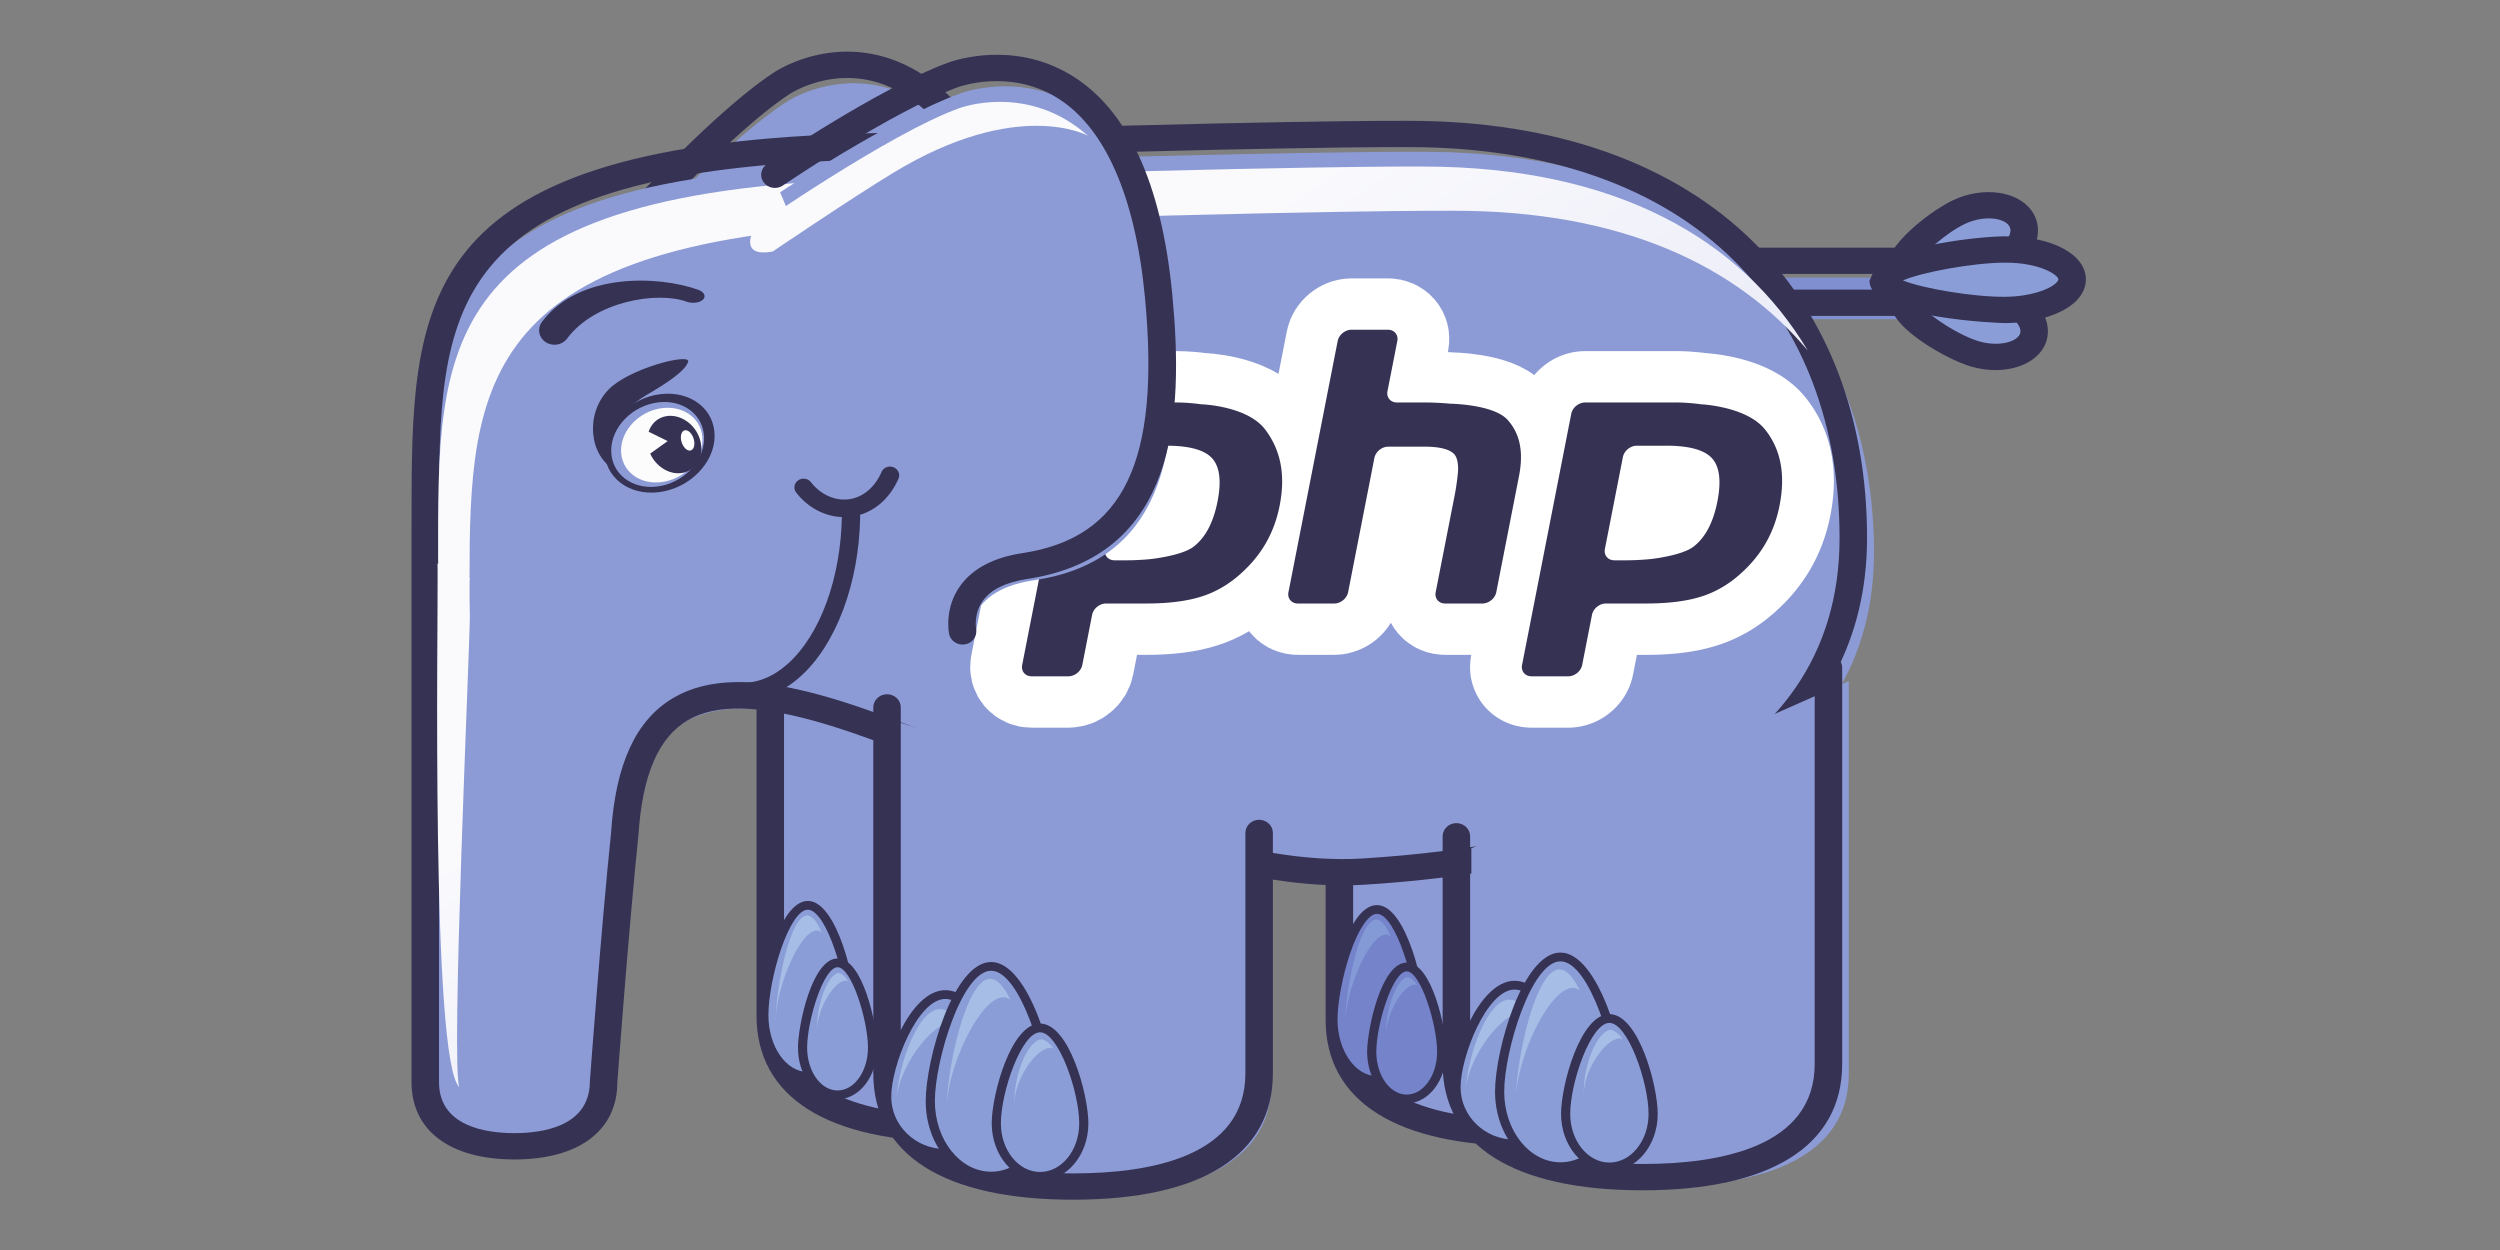 <?xml version="1.0" encoding="UTF-8"?>
<svg xmlns="http://www.w3.org/2000/svg" height="64" width="128" xml:space="preserve">
  <rect width="100%" height="100%" fill="#808080" stroke="none"/>
  <defs>
    <linearGradient id="b" spreadMethod="pad" gradientTransform="scale(4425.27 -4425.27) rotate(36.695 .465 1.238)" gradientUnits="userSpaceOnUse" y2="0" x2="1" y1="0" x1="0">
      <stop offset="0" style="stop-opacity:1;stop-color:#8c9bd6"></stop>
      <stop offset="1" style="stop-opacity:1;stop-color:#505e9b"></stop>
    </linearGradient>
    <linearGradient id="x" spreadMethod="pad" gradientTransform="scale(4970.166 -4970.166) rotate(55.545 .75 .077)" gradientUnits="userSpaceOnUse" y2="0" x2="1" y1="0" x1="0">
      <stop offset="0" style="stop-opacity:1;stop-color:#fafafd"></stop>
      <stop offset="1" style="stop-opacity:1;stop-color:#8892d2"></stop>
    </linearGradient>
    <linearGradient id="f" spreadMethod="pad" gradientTransform="scale(4405.863 -4405.863) rotate(36.695 -.43 .932)" gradientUnits="userSpaceOnUse" y2="0" x2="1" y1="0" x1="0">
      <stop offset="0" style="stop-opacity:1;stop-color:#8c9bd6"></stop>
      <stop offset="1" style="stop-opacity:1;stop-color:#505e9b"></stop>
    </linearGradient>
    <linearGradient id="h" spreadMethod="pad" gradientTransform="scale(4405.819 -4405.819) rotate(36.695 .303 1.193)" gradientUnits="userSpaceOnUse" y2="0" x2="1" y1="0" x1="0">
      <stop offset="0" style="stop-opacity:1;stop-color:#8c9bd6"></stop>
      <stop offset="1" style="stop-opacity:1;stop-color:#505e9b"></stop>
    </linearGradient>
    <linearGradient id="j" spreadMethod="pad" gradientTransform="scale(4276.734 -4276.734) rotate(36.695 .443 1.258)" gradientUnits="userSpaceOnUse" y2="0" x2="1" y1="0" x1="0">
      <stop offset="0" style="stop-opacity:1;stop-color:#808fd0"></stop>
      <stop offset="1" style="stop-opacity:1;stop-color:#505e9b"></stop>
    </linearGradient>
    <linearGradient id="l" spreadMethod="pad" gradientTransform="scale(4447.64 -4447.64) rotate(36.695 .072 1.104)" gradientUnits="userSpaceOnUse" y2="0" x2="1" y1="0" x1="0">
      <stop offset="0" style="stop-opacity:1;stop-color:#8c9bd6"></stop>
      <stop offset="1" style="stop-opacity:1;stop-color:#505e9b"></stop>
    </linearGradient>
    <linearGradient id="d" spreadMethod="pad" gradientTransform="scale(4462.062 -4462.062) rotate(36.695 1.748 1.671)" gradientUnits="userSpaceOnUse" y2="0" x2="1" y1="0" x1="0">
      <stop offset="0" style="stop-opacity:1;stop-color:#808fd0"></stop>
      <stop offset="1" style="stop-opacity:1;stop-color:#505e9b"></stop>
    </linearGradient>
    <linearGradient id="n" spreadMethod="pad" gradientTransform="scale(4173.539 -4173.539) rotate(55.545 -.203 -.441)" gradientUnits="userSpaceOnUse" y2="0" x2="1" y1="0" x1="0">
      <stop offset="0" style="stop-opacity:1;stop-color:#fafafd"></stop>
      <stop offset="1" style="stop-opacity:1;stop-color:#8892d2"></stop>
    </linearGradient>
    <linearGradient id="p" spreadMethod="pad" gradientTransform="scale(4863.126 -4863.126) rotate(55.545 .782 .088)" gradientUnits="userSpaceOnUse" y2="0" x2="1" y1="0" x1="0">
      <stop offset="0" style="stop-opacity:1;stop-color:#fafafd"></stop>
      <stop offset="1" style="stop-opacity:1;stop-color:#8892d2"></stop>
    </linearGradient>
    <linearGradient id="r" spreadMethod="pad" gradientTransform="scale(4403.571 -4403.571) rotate(36.695 -.467 .923)" gradientUnits="userSpaceOnUse" y2="0" x2="1" y1="0" x1="0">
      <stop offset="0" style="stop-opacity:1;stop-color:#8c9bd6"></stop>
      <stop offset="1" style="stop-opacity:1;stop-color:#505e9b"></stop>
    </linearGradient>
    <linearGradient id="t" spreadMethod="pad" gradientTransform="scale(4418.878 -4418.878) rotate(36.695 .43 1.228)" gradientUnits="userSpaceOnUse" y2="0" x2="1" y1="0" x1="0">
      <stop offset="0" style="stop-opacity:1;stop-color:#8c9bd6"></stop>
      <stop offset="1" style="stop-opacity:1;stop-color:#505e9b"></stop>
    </linearGradient>
    <linearGradient id="v" spreadMethod="pad" gradientTransform="scale(4412.094 -4412.094) rotate(36.695 .548 1.27)" gradientUnits="userSpaceOnUse" y2="0" x2="1" y1="0" x1="0">
      <stop offset="0" style="stop-opacity:1;stop-color:#8c9bd6"></stop>
      <stop offset="1" style="stop-opacity:1;stop-color:#505e9b"></stop>
    </linearGradient>
    <clipPath id="g">
      <path d="M2045.81 1695.54v-535.81c0-132.14-131.09-179.468-292.78-179.468-161.7 0-292.79 47.328-292.79 179.468v542.13"></path>
    </clipPath>
    <clipPath id="a">
      <path d="M366.672 2445.95s127.719 141.37 216.176 199.96c28.183 18.65 237.797 128.95 372.402-250.67 73.64-207.85 74.87-362.68-92.516-428.71-100.234-39.55-64.41-113.59-64.41-113.59"></path>
    </clipPath>
    <clipPath id="o">
      <path d="M1569.65 2541.75s-185.21 2.18-862.005-20.24c-676.766-22.42-666.38-271.78-666.38-607.02l.141-12.4c15.664-8.89 31.899-16.66 48.559-22.99.156 317.27 13.648 550.06 666.406 571.68 676.769 22.42 862.039 20.24 862.039 20.24 258.82 0 437-87.38 547.94-223.71-102.14 176.42-295.52 294.44-596.7 294.44z"></path>
    </clipPath>
    <clipPath id="i">
      <path d="M903.801 2433.88c114.029-185.4 101.879-342.02-50.055-424.12-90.965-49.18-40.887-114.04-40.887-114.04"></path>
    </clipPath>
    <clipPath id="q">
      <path d="M1333.93 1456.26v-381.58c0-132.121-131.13-179.571-292.82-179.571-161.696 0-292.755 47.45-292.755 179.571v580.79"></path>
    </clipPath>
    <clipPath id="e">
      <path d="M1150.12 1702.08v-535.82c0-132.12-131.1-179.471-292.784-179.471-161.711 0-292.746 47.351-292.746 179.471v542.14"></path>
    </clipPath>
    <clipPath id="s">
      <path d="M2229.92 1718.48V1089.6c0-132.112-131.12-179.53-292.81-179.53-161.71 0-292.75 47.418-292.75 179.53v361.33"></path>
    </clipPath>
    <clipPath id="k">
      <path d="M1569.91 2565.32s-189.32 2.23-881.043-20.69c-691.683-22.91-666.156-270.94-667.23-627.14v-856.76c0-72.468 62.793-101.699 140.273-101.699 77.469 0 140.356 29.231 140.356 101.699 0 0 17.863 244.81 33.285 393.73 34.5 541.01 687.579-88.96 1162.329-59.56 431.41 26.74 771.15 175.65 771.15 529.54 0 353.97-222.65 640.88-699.12 640.88z"></path>
    </clipPath>
    <clipPath id="u">
      <path d="M571.879 2500.55s171.527 117.93 279.867 158.35c34.531 12.89 283.674 78.71 324.064-351.49 22.08-235.55-17.68-398.24-210.83-427.71-115.589-17.66-97.691-103.81-97.691-103.81"></path>
    </clipPath>
    <clipPath id="c">
      <path d="M2084.18 2364.09h268.24c22.51 0 40.74-14.93 40.74-33.29 0-18.37-18.23-33.27-40.74-33.27h-210.54z"></path>
    </clipPath>
    <clipPath id="w">
      <path d="M747.344 2531.75c194.211 121.45 302.026 59.35 302.026 59.35-84.444 77.21-179.436 51.62-200.444 43.74-107.969-40.42-316.485-189.8-316.485-189.8s-28.195-50.01 27.989-39.16c0 0 122.211 85.38 186.914 125.87z"></path>
    </clipPath>
    <clipPath id="m">
      <path d="M40.508 1894c.738-80.46-10.578-783.24 33.808-825.44-13.945 31.12 16.563 711.97 16.172 754.76l-.41 25.04v35.37c-17.11 6.32-33.715 14.09-49.746 22.98z"></path>
    </clipPath>
  </defs>
  <g style="stroke-width:4.075">
    <g clip-path="url(#a)" style="stroke-width:4.075" transform="matrix(.033 0 0 -.032 21.07 89.864)">
      <path d="M366.672 2445.95s127.719 141.37 216.176 199.96c28.183 18.65 237.797 128.95 372.402-250.67 73.64-207.85 74.87-362.68-92.516-428.71-100.234-39.55-64.41-113.59-64.41-113.59" style="fill:url(#b);fill-opacity:1;fill-rule:nonzero;stroke:none;stroke-width:4.075"></path>
    </g>
    <path d="M76.082 107.463c-11.964 7.924-28.667 26.349-29.372 27.128a2.718 2.718 0 0 0 .281 3.928c1.2 1.006 3.023.89 4.068-.27.17-.188 16.932-18.678 28.288-26.197.34-.23 8.625-5.59 18.714-2.364 10.61 3.393 19.803 15.288 26.574 34.393 10.781 30.42 7.584 46.48-10.693 53.684-5.273 2.086-8.745 5.099-10.315 8.975-2.072 5.112.11 9.73.205 9.927.666 1.385 2.36 1.973 3.799 1.338 1.442-.628 2.082-2.272 1.44-3.668-.012-.026-1.244-2.765-.043-5.634.988-2.368 3.375-4.319 7.097-5.783 27.572-10.881 21.947-38.123 13.967-60.643-7.485-21.11-17.649-33.849-30.213-37.87-12.56-4.018-22.687 2.324-23.797 3.056" style="fill:#363254;fill-opacity:1;fill-rule:nonzero;stroke:none;stroke-width:4.075" transform="matrix(.244 0 0 .242 21.07 -22.302)"></path>
    <g clip-path="url(#c)" style="stroke-width:4.075" transform="matrix(.033 0 0 -.032 21.07 89.864)">
      <path d="M2084.18 2364.09h268.24c22.51 0 40.74-14.93 40.74-33.29 0-18.37-18.23-33.27-40.74-33.27h-210.54l-57.7 66.56" style="fill:url(#d);fill-opacity:1;fill-rule:nonzero;stroke:none;stroke-width:4.075"></path>
    </g>
    <path d="M313.656 150.116c1.501 0 2.545.875 2.545 1.657s-1.044 1.656-2.545 1.656h-26.724c-.575-.658-1.435-1.66-2.87-3.313h29.594zm-41.935-5.563 12.515 14.44h29.42c4.588 0 8.316-3.238 8.316-7.22 0-3.982-3.728-7.22-8.316-7.22h-41.935" style="fill:#363254;fill-opacity:1;fill-rule:nonzero;stroke:none;stroke-width:4.075" transform="matrix(.244 0 0 .242 21.07 -22.302)"></path>
    <path d="M324.724 137.017c4.917-2.342 10.664-1.769 12.85 1.279 2.174 3.056-.046 7.42-4.962 9.772-4.908 2.34-17.775 5.17-19.956 2.11-2.184-3.047 7.159-10.82 12.068-13.16" style="fill:#8b9dd7;fill-opacity:1;fill-rule:nonzero;stroke:none;stroke-width:4.075" transform="matrix(.244 0 0 .242 21.07 -22.302)"></path>
    <path d="M325.999 139.51c3.814-1.815 8.002-1.303 9.197.367.332.468.41 1.006.236 1.648-.308 1.16-1.55 2.832-4.103 4.052-4.741 2.259-13.161 3.584-15.762 2.944.96-2.156 6.226-7.002 10.432-9.01zm-2.552-4.985c-4.112 1.956-12.475 8.192-13.798 13.122l.635 4.11c3.95 5.55 19.89.578 23.605-1.197 3.702-1.767 6.299-4.55 7.128-7.639.594-2.201.214-4.402-1.07-6.201-3.012-4.208-10.255-5.17-16.5-2.195" style="fill:#363254;fill-opacity:1;fill-rule:nonzero;stroke:none;stroke-width:4.075" transform="matrix(.244 0 0 .242 21.07 -22.302)"></path>
    <path d="M333.46 155.025c5.272 1.76 8.208 5.836 6.581 9.108-1.641 3.276-7.234 4.492-12.502 2.727-5.26-1.756-15.84-8.377-14.207-11.645 1.64-3.283 14.868-1.95 20.128-.19" style="fill:#8b9dd7;fill-opacity:1;fill-rule:nonzero;stroke:none;stroke-width:4.075" transform="matrix(.244 0 0 .242 21.07 -22.302)"></path>
    <path d="M334.408 152.4h-.005zm-1.893 5.252h.003c2.832.95 4.382 2.53 4.885 3.696.383.89.124 1.413.036 1.584-.867 1.736-4.887 2.661-8.955 1.3-4.649-1.55-10.9-5.92-12.077-7.93 2.181-.731 11.021-.353 16.108 1.35zm-21.78-3.644.003 4.036c2.03 4.717 11.401 9.959 15.858 11.448 6.704 2.247 13.755.424 16.042-4.143.486-.985.729-2.042.729-3.114a7.66 7.66 0 0 0-.643-3.032c-1.292-2.994-4.324-5.47-8.321-6.803-3.988-1.337-20.655-4.428-23.668 1.608" style="fill:#363254;fill-opacity:1;fill-rule:nonzero;stroke:none;stroke-width:4.075" transform="matrix(.244 0 0 .242 21.07 -22.302)"></path>
    <path d="M334.23 144.941c7.823-.05 14.195 2.768 14.225 6.303.038 3.533-6.267 6.437-14.094 6.488-7.81.053-25.512-2.684-25.548-6.215-.036-3.538 17.606-6.517 25.418-6.576" style="fill:#8b9dd7;fill-opacity:1;fill-rule:nonzero;stroke:none;stroke-width:4.075" transform="matrix(.244 0 0 .242 21.07 -22.302)"></path>
    <path d="M345.57 151.27c0 .135-.125.398-.475.742-1.414 1.39-5.387 2.903-10.751 2.937-6.708.046-17.319-1.774-21.401-3.464 4.053-1.752 14.612-3.716 21.31-3.761h-.003c7.408-.05 11.314 2.612 11.32 3.547zm-11.357-9.113h-.004c-5.682.042-22.558 2.043-26.888 6.286l-1.39 3.102c.08 8.179 28.168 8.971 28.452 8.971 6.294-.044 11.977-1.805 14.828-4.601 1.413-1.386 2.148-3.007 2.129-4.699-.044-5.308-7.248-9.12-17.127-9.059" style="fill:#363254;fill-opacity:1;fill-rule:nonzero;stroke:none;stroke-width:4.075" transform="matrix(.244 0 0 .242 21.07 -22.302)"></path>
    <g clip-path="url(#e)" style="stroke-width:4.075" transform="matrix(.033 0 0 -.032 21.07 89.864)">
      <path d="M1150.12 1702.08v-535.82c0-132.12-131.1-179.471-292.784-179.471-161.711 0-292.746 47.351-292.746 179.471v542.14" style="fill:url(#f);fill-opacity:1;fill-rule:nonzero;stroke:none;stroke-width:4.075"></path>
    </g>
    <path d="M72.395 234.76v72.285c0 17.228 14.882 26.713 41.916 26.713s41.922-9.485 41.922-26.713v-71.442c0-1.538-1.292-2.784-2.884-2.784-1.593 0-2.884 1.246-2.884 2.784v71.442c0 17.48-19.657 21.147-36.154 21.147-16.49 0-36.147-3.667-36.147-21.147V234.76c0-1.535-1.293-2.781-2.885-2.781-1.592 0-2.884 1.246-2.884 2.781" style="fill:#363254;fill-opacity:1;fill-rule:nonzero;stroke:none;stroke-width:4.075" transform="matrix(.244 0 0 .242 21.07 -22.302)"></path>
    <path d="M92.386 306.96c0 7.127-4.13 12.92-9.23 12.92-5.098 0-9.23-5.793-9.23-12.92 0-7.14 4.132-23.26 9.23-23.26 5.1 0 9.23 16.12 9.23 23.26" style="fill:#8b9dd7;fill-opacity:1;fill-rule:nonzero;stroke:none;stroke-width:4.075" transform="matrix(.244 0 0 .242 21.07 -22.302)"></path>
    <path d="M74.888 306.96c0-7.764 4.378-22.333 8.269-22.333 3.889 0 8.268 14.569 8.268 22.333 0 6.616-3.707 11.995-8.268 11.995-4.559 0-8.269-5.379-8.269-11.995zm-1.925 0c0 7.636 4.571 13.85 10.194 13.85 5.62 0 10.19-6.214 10.19-13.85 0-6.975-4.06-24.19-10.19-24.19-6.129 0-10.194 17.215-10.194 24.19" style="fill:#363254;fill-opacity:1;fill-rule:nonzero;stroke:none;stroke-width:4.075" transform="matrix(.244 0 0 .242 21.07 -22.302)"></path>
    <path d="M76.412 308.248c0-6.865 4.996-19.225 8.643-19.225.35 0 .691.174 1.021.44-.911-2.176-1.956-3.616-3.062-3.616-3.65 0-6.602 15.538-6.602 22.401" style="fill:#a6bde6;fill-opacity:1;fill-rule:nonzero;stroke:none;stroke-width:4.075" transform="matrix(.244 0 0 .242 21.07 -22.302)"></path>
    <path d="M96.74 313.824c0 5.507-3.285 9.972-7.34 9.972-4.058 0-7.347-4.465-7.347-9.972 0-5.523 3.29-17.96 7.348-17.96 4.054 0 7.339 12.437 7.339 17.96" style="fill:#8b9dd7;fill-opacity:1;fill-rule:nonzero;stroke:none;stroke-width:4.075" transform="matrix(.244 0 0 .242 21.07 -22.302)"></path>
    <path d="M83.014 313.824c0-5.772 3.45-17.03 6.387-17.03 2.937 0 6.376 11.258 6.376 17.03 0 4.985-2.862 9.044-6.376 9.044-3.524 0-6.387-4.059-6.387-9.044zm-1.922 0c0 6.008 3.727 10.9 8.309 10.9 4.574 0 8.3-4.892 8.3-10.9 0-4.701-2.945-18.888-8.3-18.888-5.364 0-8.31 14.187-8.31 18.888" style="fill:#363254;fill-opacity:1;fill-rule:nonzero;stroke:none;stroke-width:4.075" transform="matrix(.244 0 0 .242 21.07 -22.302)"></path>
    <path d="M85.14 310.544c-.369-3.924 3.074-10.437 5.755-10.913.251-.034.51.026.766.134-.786-1.128-1.675-2.026-2.437-1.674-2.655 1.268-4.453 8.542-4.083 12.453" style="fill:#a6bde6;fill-opacity:1;fill-rule:nonzero;stroke:none;stroke-width:4.075" transform="matrix(.244 0 0 .242 21.07 -22.302)"></path>
    <g clip-path="url(#g)" style="stroke-width:4.075" transform="matrix(.033 0 0 -.032 21.07 89.864)">
      <path d="M2045.81 1695.54v-535.81c0-132.14-131.09-179.468-292.78-179.468-161.7 0-292.79 47.328-292.79 179.468v542.13" style="fill:url(#h);fill-opacity:1;fill-rule:nonzero;stroke:none;stroke-width:4.075"></path>
    </g>
    <path d="M191.813 235.632v72.284c0 17.224 14.89 26.712 41.924 26.712 12.168 0 21.926-1.921 29.004-5.708 8.45-4.523 12.918-11.784 12.918-21.004v-71.441c0-1.536-1.292-2.782-2.884-2.782-1.592 0-2.882 1.246-2.882 2.782v71.441c0 7.279-3.257 12.556-9.953 16.141-6.125 3.274-15.184 5.006-26.203 5.006-16.493 0-36.152-3.672-36.152-21.147v-72.284c0-1.539-1.294-2.784-2.886-2.784s-2.886 1.245-2.886 2.784" style="fill:#363254;fill-opacity:1;fill-rule:nonzero;stroke:none;stroke-width:4.075" transform="matrix(.244 0 0 .242 21.07 -22.302)"></path>
    <path d="M211.81 307.83c0 7.126-4.129 12.929-9.226 12.929-5.107 0-9.235-5.803-9.235-12.93 0-7.136 4.128-23.257 9.235-23.257 5.097 0 9.227 16.121 9.227 23.257" style="fill:#7483ca;fill-opacity:1;fill-rule:nonzero;stroke:none;stroke-width:4.075" transform="matrix(.244 0 0 .242 21.07 -22.302)"></path>
    <path d="M194.308 307.83c0-3.645 1.095-9.409 2.659-14.014 1.74-5.13 3.893-8.317 5.617-8.317 3.887 0 8.267 14.568 8.267 22.33 0 6.619-3.708 12-8.267 12-4.564 0-8.276-5.381-8.276-12zm.83-14.591c-1.62 4.769-2.753 10.772-2.753 14.59 0 7.639 4.575 13.856 10.199 13.856 5.619 0 10.188-6.217 10.188-13.856 0-6.974-4.06-24.184-10.188-24.184-3.464 0-5.96 5.214-7.445 9.594" style="fill:#363254;fill-opacity:1;fill-rule:nonzero;stroke:none;stroke-width:4.075" transform="matrix(.244 0 0 .242 21.07 -22.302)"></path>
    <path d="M195.841 309.127c0-6.868 4.992-19.236 8.639-19.236.35 0 .692.18 1.023.441-.915-2.172-1.956-3.615-3.062-3.615-3.652 0-6.6 15.542-6.6 22.41" style="fill:#839ad6;fill-opacity:1;fill-rule:nonzero;stroke:none;stroke-width:4.075" transform="matrix(.244 0 0 .242 21.07 -22.302)"></path>
    <path d="M216.167 314.692c0 5.515-3.283 9.97-7.342 9.97-4.054 0-7.342-4.455-7.342-9.97 0-5.521 3.288-17.957 7.342-17.957 4.059 0 7.342 12.436 7.342 17.957" style="fill:#7483ca;fill-opacity:1;fill-rule:nonzero;stroke:none;stroke-width:4.075" transform="matrix(.244 0 0 .242 21.07 -22.302)"></path>
    <path d="M202.445 314.692c0-5.772 3.443-17.028 6.38-17.028 2.934 0 6.379 11.256 6.379 17.028 0 4.987-2.863 9.047-6.379 9.047-3.52 0-6.38-4.06-6.38-9.047zm-1.922 0c0 6.015 3.724 10.9 8.302 10.9 4.579 0 8.303-4.885 8.303-10.9 0-4.7-2.947-18.884-8.303-18.884-5.36 0-8.302 14.184-8.302 18.884" style="fill:#363254;fill-opacity:1;fill-rule:nonzero;stroke:none;stroke-width:4.075" transform="matrix(.244 0 0 .242 21.07 -22.302)"></path>
    <path d="M204.57 311.415c-.375-3.92 3.069-10.432 5.751-10.911.254-.035.512.023.766.132-.786-1.128-1.675-2.028-2.438-1.675-2.656 1.268-4.454 8.542-4.08 12.454" style="fill:#839ad6;fill-opacity:1;fill-rule:nonzero;stroke:none;stroke-width:4.075" transform="matrix(.244 0 0 .242 21.07 -22.302)"></path>
    <g clip-path="url(#i)" style="stroke-width:4.075" transform="matrix(.033 0 0 -.032 21.07 89.864)">
      <path d="M903.801 2433.88c114.029-185.4 101.879-342.02-50.055-424.12-90.965-49.18-40.887-114.04-40.887-114.04" style="fill:url(#j);fill-opacity:1;fill-rule:nonzero;stroke:none;stroke-width:4.075"></path>
    </g>
    <path d="M119.036 135.635c-1.372.785-1.827 2.493-1.01 3.814 8.463 13.754 11.492 26.21 8.763 36.014-1.94 6.969-6.779 12.584-14.364 16.689-4.794 2.59-7.654 5.856-8.505 9.704-1.157 5.23 2.014 9.415 2.15 9.59.946 1.225 2.731 1.473 4.01.573a2.728 2.728 0 0 0 .63-3.879c-.013-.024-1.77-2.43-1.137-5.175.508-2.194 2.416-4.198 5.67-5.958 8.998-4.867 14.76-11.626 17.119-20.103 3.14-11.287-.098-25.221-9.376-40.296-.811-1.323-2.584-1.756-3.95-.973" style="fill:#080604;fill-opacity:1;fill-rule:nonzero;stroke:none;stroke-width:4.075" transform="matrix(.244 0 0 .242 21.07 -22.302)"></path>
    <g clip-path="url(#k)" style="stroke-width:4.075" transform="matrix(.033 0 0 -.032 21.07 89.864)">
      <path d="M1569.91 2565.32s-189.32 2.23-881.043-20.69c-691.683-22.91-666.156-270.94-667.23-627.14v-856.76c0-72.468 62.793-101.699 140.273-101.699 77.469 0 140.356 29.231 140.356 101.699 0 0 17.863 244.81 33.285 393.73 34.5 541.01 687.579-88.96 1162.329-59.56 431.41 26.74 771.15 175.65 771.15 529.54 0 353.97-222.65 640.88-699.12 640.88" style="fill:url(#l);fill-opacity:1;fill-rule:nonzero;stroke:none;stroke-width:4.075"></path>
    </g>
    <path d="M5.769 321.116V206.881l.007-5.033c.016-43.93.028-72.953 86.17-75.807 91.034-3.013 117.086-2.76 117.34-2.758h.035c29.004 0 52.639 8.36 68.348 24.173 14.383 14.472 21.984 34.7 21.984 58.499 0 50.93-54.446 64.997-100.12 67.829-24.038 1.485-52.393-10.4-77.41-20.89-28.043-11.754-52.26-21.905-67.17-13.093-7.876 4.654-12.157 14.024-13.09 28.647-2.026 19.56-4.416 52.141-4.438 52.473-.007 9.571-9.925 10.974-15.837 10.974-5.906 0-15.82-1.403-15.82-10.779zm85.983-200.632C.036 123.52.02 156.374.007 201.844L0 206.874v114.242c0 10.232 8.071 16.348 21.588 16.348 13.529 0 21.599-6.116 21.599-16.348.017-.135 2.395-32.637 4.424-52.223.818-12.782 4.203-20.709 10.354-24.348 12.355-7.297 36.394 2.782 61.858 13.455 25.617 10.739 54.649 22.912 80.08 21.336 68.045-4.22 105.518-30.28 105.518-73.381 0-25.259-8.157-46.818-23.586-62.351-16.823-16.932-41.899-25.884-72.514-25.884h.035c-.252-.003-26.368-.265-117.604 2.764" style="fill:#363254;fill-opacity:1;fill-rule:nonzero;stroke:none;stroke-width:4.075" transform="matrix(.244 0 0 .242 21.07 -22.302)"></path>
    <g clip-path="url(#m)" style="stroke-width:4.075" transform="matrix(.033 0 0 -.032 21.07 89.864)">
      <path d="M40.508 1894c.738-80.46-10.578-783.24 33.808-825.44-13.945 31.12 16.563 711.97 16.172 754.76l-.41 25.04v35.37c-17.11 6.32-33.715 14.09-49.746 22.98l.176-12.71" style="fill:url(#n);fill-opacity:1;fill-rule:nonzero;stroke:none;stroke-width:4.075"></path>
    </g>
    <g clip-path="url(#o)" style="stroke-width:4.075" transform="matrix(.033 0 0 -.032 21.07 89.864)">
      <path d="M1569.65 2541.75s-185.21 2.18-862.005-20.24c-676.766-22.42-666.38-271.78-666.38-607.02l.141-12.4c15.664-8.89 31.899-16.66 48.559-22.99.156 317.27 13.648 550.06 666.406 571.68 676.769 22.42 862.039 20.24 862.039 20.24 258.82 0 437-87.38 547.94-223.71-102.14 176.42-295.52 294.44-596.7 294.44" style="fill:url(#p);fill-opacity:1;fill-rule:nonzero;stroke:none;stroke-width:4.075"></path>
    </g>
    <g clip-path="url(#q)" style="stroke-width:4.075" transform="matrix(.033 0 0 -.032 21.07 89.864)">
      <path d="M1333.93 1456.26v-381.58c0-132.121-131.13-179.571-292.82-179.571-161.696 0-292.755 47.45-292.755 179.571v580.79" style="fill:url(#r);fill-opacity:1;fill-rule:nonzero;stroke:none;stroke-width:4.075"></path>
    </g>
    <path d="M96.896 241.817v77.439c0 17.233 14.89 26.722 41.919 26.722 27.036 0 41.928-9.489 41.928-26.722v-50.877c0-1.536-1.295-2.783-2.886-2.783-1.59 0-2.884 1.247-2.884 2.783v50.877c0 17.49-19.661 21.159-36.158 21.159-16.49 0-36.15-3.67-36.15-21.159v-77.439c0-1.536-1.292-2.781-2.884-2.781-1.593 0-2.885 1.245-2.885 2.781" style="fill:#363254;fill-opacity:1;fill-rule:nonzero;stroke:none;stroke-width:4.075" transform="matrix(.244 0 0 .242 21.07 -22.302)"></path>
    <path d="M124.337 324.19c0 6.627-5.512 12.002-12.318 12.002s-12.32-5.375-12.32-12.001c0-6.635 5.514-21.611 12.32-21.611s12.318 14.976 12.318 21.61" style="fill:#8b9dd7;fill-opacity:1;fill-rule:nonzero;stroke:none;stroke-width:4.075" transform="matrix(.244 0 0 .242 21.07 -22.302)"></path>
    <path d="M100.66 324.19c0-6.46 5.493-20.686 11.359-20.686s11.358 14.227 11.358 20.687c0 6.109-5.092 11.074-11.358 11.074-6.26 0-11.358-4.965-11.358-11.074zm-1.924 0c0 7.129 5.959 12.93 13.283 12.93 7.325 0 13.282-5.801 13.282-12.93 0-6.72-5.605-22.543-13.282-22.543-7.67 0-13.283 15.822-13.283 22.544" style="fill:#363254;fill-opacity:1;fill-rule:nonzero;stroke:none;stroke-width:4.075" transform="matrix(.244 0 0 .242 21.07 -22.302)"></path>
    <path d="M101.803 324.984c0-5.935 6.897-16.596 11.943-16.596.481 0 .948.152 1.414.384-1.271-1.875-2.706-3.123-4.23-3.123-5.049 0-9.127 13.408-9.127 19.335" style="fill:#a6bde6;fill-opacity:1;fill-rule:nonzero;stroke:none;stroke-width:4.075" transform="matrix(.244 0 0 .242 21.07 -22.302)"></path>
    <path d="M134.373 325.13c0 8.74-5.709 15.852-12.753 15.852-7.054 0-12.763-7.112-12.763-15.853 0-8.752 5.71-28.516 12.763-28.516 7.044 0 12.753 19.764 12.753 28.516" style="fill:#8b9dd7;fill-opacity:1;fill-rule:nonzero;stroke:none;stroke-width:4.075" transform="matrix(.244 0 0 .242 21.07 -22.302)"></path>
    <path d="M109.817 325.13c0-8.62 5.71-27.591 11.803-27.591 6.093 0 11.793 18.97 11.793 27.59 0 8.227-5.289 14.923-11.793 14.923-6.505 0-11.803-6.696-11.803-14.923zm-1.922 0c0 9.25 6.158 16.78 13.725 16.78 7.564 0 13.716-7.53 13.716-16.78 0-8.786-5.792-29.442-13.716-29.442-7.926 0-13.725 20.656-13.725 29.441" style="fill:#363254;fill-opacity:1;fill-rule:nonzero;stroke:none;stroke-width:4.075" transform="matrix(.244 0 0 .242 21.07 -22.302)"></path>
    <path d="M112.296 326.715c0-8.428 6.905-23.575 11.945-23.575.48 0 .954.219 1.413.541-1.263-2.674-2.707-4.437-4.23-4.437-5.049 0-9.128 19.055-9.128 27.47" style="fill:#a6bde6;fill-opacity:1;fill-rule:nonzero;stroke:none;stroke-width:4.075" transform="matrix(.244 0 0 .242 21.07 -22.302)"></path>
    <path d="M141.068 329.836c0 6.188-4.11 11.203-9.18 11.203-5.07 0-9.18-5.015-9.18-11.203 0-6.217 4.11-20.201 9.18-20.201 5.07 0 9.18 13.984 9.18 20.201" style="fill:#8b9dd7;fill-opacity:1;fill-rule:nonzero;stroke:none;stroke-width:4.075" transform="matrix(.244 0 0 .242 21.07 -22.302)"></path>
    <path d="M123.67 329.836c0-6.701 4.359-19.275 8.217-19.275 3.869 0 8.22 12.574 8.22 19.275 0 5.67-3.684 10.273-8.22 10.273-4.53 0-8.217-4.604-8.217-10.273zm-1.924 0c0 6.69 4.553 12.13 10.141 12.13 5.598 0 10.141-5.44 10.141-12.13 0-6.092-4.04-21.128-10.14-21.128-6.098 0-10.142 15.036-10.142 21.128" style="fill:#363254;fill-opacity:1;fill-rule:nonzero;stroke:none;stroke-width:4.075" transform="matrix(.244 0 0 .242 21.07 -22.302)"></path>
    <path d="M126.57 326.141c-.466-4.418 3.837-11.744 7.189-12.273.316-.05.637.024.961.145-.984-1.273-2.096-2.282-3.049-1.881-3.322 1.427-5.567 9.605-5.102 14.01" style="fill:#a6bde6;fill-opacity:1;fill-rule:nonzero;stroke:none;stroke-width:4.075" transform="matrix(.244 0 0 .242 21.07 -22.302)"></path>
    <g clip-path="url(#s)" style="stroke-width:4.075" transform="matrix(.033 0 0 -.032 21.07 89.864)">
      <path d="M2229.92 1718.48V1089.6c0-132.112-131.12-179.53-292.81-179.53-161.71 0-292.75 47.418-292.75 179.53v361.33" style="fill:url(#t);fill-opacity:1;fill-rule:nonzero;stroke:none;stroke-width:4.075"></path>
    </g>
    <path d="M294.435 233.416v83.85c0 17.487-19.662 21.155-36.154 21.155-16.488 0-36.148-3.668-36.148-21.154v-48.178c0-1.536-1.292-2.784-2.885-2.784-1.592 0-2.884 1.248-2.884 2.784v48.178c0 17.23 14.887 26.722 41.917 26.722 27.034 0 41.923-9.492 41.923-26.722v-83.851c0-1.537-1.29-2.78-2.881-2.78-1.595 0-2.888 1.243-2.888 2.78" style="fill:#363254;fill-opacity:1;fill-rule:nonzero;stroke:none;stroke-width:4.075" transform="matrix(.244 0 0 .242 21.07 -22.302)"></path>
    <path d="M243.805 322.2c0 6.623-5.514 11.996-12.32 11.996-6.805 0-12.318-5.373-12.318-11.996 0-6.635 5.513-21.613 12.318-21.613 6.806 0 12.32 14.978 12.32 21.613" style="fill:#8b9dd7;fill-opacity:1;fill-rule:nonzero;stroke:none;stroke-width:4.075" transform="matrix(.244 0 0 .242 21.07 -22.302)"></path>
    <path d="M220.13 322.2c0-6.463 5.489-20.683 11.355-20.683 5.87 0 11.36 14.22 11.36 20.683 0 6.104-5.097 11.073-11.36 11.073-6.261 0-11.356-4.969-11.356-11.073zm-1.925 0c0 7.128 5.956 12.928 13.28 12.928 7.324 0 13.282-5.8 13.282-12.928 0-6.723-5.607-22.54-13.282-22.54-7.672 0-13.28 15.817-13.28 22.54" style="fill:#363254;fill-opacity:1;fill-rule:nonzero;stroke:none;stroke-width:4.075" transform="matrix(.244 0 0 .242 21.07 -22.302)"></path>
    <path d="M221.27 322.99c0-5.933 6.895-16.593 11.943-16.593.482 0 .947.151 1.414.38-1.27-1.874-2.704-3.121-4.23-3.121-5.048 0-9.128 13.41-9.128 19.333" style="fill:#a6bde6;fill-opacity:1;fill-rule:nonzero;stroke:none;stroke-width:4.075" transform="matrix(.244 0 0 .242 21.07 -22.302)"></path>
    <path d="M253.843 323.135c0 8.745-5.708 15.855-12.758 15.855-7.054 0-12.762-7.11-12.762-15.855 0-8.752 5.708-28.511 12.762-28.511 7.05 0 12.758 19.759 12.758 28.51" style="fill:#8b9dd7;fill-opacity:1;fill-rule:nonzero;stroke:none;stroke-width:4.075" transform="matrix(.244 0 0 .242 21.07 -22.302)"></path>
    <path d="M229.284 323.135c0-8.62 5.705-27.586 11.801-27.586 6.095 0 11.795 18.966 11.795 27.586 0 8.229-5.292 14.928-11.795 14.928-6.509 0-11.801-6.7-11.801-14.928zm-1.923 0c0 9.253 6.156 16.78 13.724 16.78 7.564 0 13.718-7.527 13.718-16.78 0-8.782-5.791-29.443-13.718-29.443-7.93 0-13.724 20.661-13.724 29.443" style="fill:#363254;fill-opacity:1;fill-rule:nonzero;stroke:none;stroke-width:4.075" transform="matrix(.244 0 0 .242 21.07 -22.302)"></path>
    <path d="M231.764 324.724c0-8.427 6.904-23.573 11.943-23.573.482 0 .954.217 1.414.538-1.261-2.674-2.704-4.433-4.23-4.433-5.048 0-9.127 19.048-9.127 27.468" style="fill:#a6bde6;fill-opacity:1;fill-rule:nonzero;stroke:none;stroke-width:4.075" transform="matrix(.244 0 0 .242 21.07 -22.302)"></path>
    <path d="M260.533 327.843c0 6.19-4.108 11.205-9.177 11.205-5.07 0-9.18-5.015-9.18-11.205 0-6.215 4.11-20.203 9.18-20.203 5.07 0 9.177 13.988 9.177 20.203" style="fill:#8b9dd7;fill-opacity:1;fill-rule:nonzero;stroke:none;stroke-width:4.075" transform="matrix(.244 0 0 .242 21.07 -22.302)"></path>
    <path d="M243.136 327.843c0-6.7 4.355-19.271 8.22-19.271 3.864 0 8.219 12.57 8.219 19.27 0 5.669-3.691 10.278-8.219 10.278-4.53 0-8.22-4.61-8.22-10.277zm-1.923 0c0 6.692 4.548 12.13 10.143 12.13 5.592 0 10.139-5.438 10.139-12.13 0-6.09-4.04-21.128-10.139-21.128-6.101 0-10.143 15.038-10.143 21.128" style="fill:#363254;fill-opacity:1;fill-rule:nonzero;stroke:none;stroke-width:4.075" transform="matrix(.244 0 0 .242 21.07 -22.302)"></path>
    <path d="M246.037 324.15c-.464-4.42 3.838-11.742 7.19-12.273.314-.049.637.02.961.146-.987-1.276-2.096-2.279-3.05-1.886-3.322 1.427-5.565 9.608-5.1 14.014" style="fill:#a6bde6;fill-opacity:1;fill-rule:nonzero;stroke:none;stroke-width:4.075" transform="matrix(.244 0 0 .242 21.07 -22.302)"></path>
    <path d="M27.342 160.295c-1.019 1.384-.66 3.286.81 4.254 1.462.967 3.478.622 4.495-.758 5.8-7.882 18.847-10.054 25.05-7.815 1.236.448 2.798.253 3.48-.444.683-.688.237-1.613-1.002-2.06-8.493-3.07-25.153-3.625-32.833 6.823M52.482 194.939c-5.357 1.129-10.08-1.868-10.544-6.692-.463-4.832 3.508-9.66 8.866-10.8 5.363-1.134 10.084 1.856 10.552 6.69.46 4.831-3.51 9.658-8.874 10.802zm11.077-11.446c-.537-5.629-6.114-9.093-12.47-7.756-6.349 1.344-11.065 6.982-10.532 12.603.535 5.619 6.114 9.092 12.463 7.76 6.356-1.348 11.074-6.984 10.54-12.607" style="fill:#363254;fill-opacity:1;fill-rule:nonzero;stroke:none;stroke-width:4.075" transform="matrix(.244 0 0 .242 21.07 -22.302)"></path>
    <path d="M61.017 184.527c.407 4.246-3.066 8.5-7.757 9.492-4.71 1.002-8.84-1.64-9.26-5.887-.403-4.247 3.07-8.496 7.764-9.49 4.705-1 8.846 1.634 9.253 5.885" style="fill:#fcfcfc;fill-opacity:1;fill-rule:nonzero;stroke:none;stroke-width:4.075" transform="matrix(.244 0 0 .242 21.07 -22.302)"></path>
    <path d="M60.33 184.57c-1.27-3.237-4.644-5.113-7.505-4.211-1.533.474-2.584 1.66-3.073 3.141l3.999 1.979-3.674 2.652c1.361 3.052 4.581 4.804 7.36 3.933 2.873-.912 4.162-4.26 2.893-7.495" style="fill:#363254;fill-opacity:1;fill-rule:nonzero;stroke:none;stroke-width:4.075" transform="matrix(.244 0 0 .242 21.07 -22.302)"></path>
    <path d="M57.385 183.183c.712-.103 1.55.758 1.855 1.954.307 1.182-.023 2.232-.75 2.344-.72.108-1.557-.76-1.865-1.952-.3-1.18.038-2.228.76-2.346" style="fill:#fff;fill-opacity:1;fill-rule:nonzero;stroke:none;stroke-width:4.075" transform="matrix(.244 0 0 .242 21.07 -22.302)"></path>
    <path d="M45.752 178.305c-5.014 3.87-6.599 9.49-3.211 12.675-.294-.125.345.693.075.541-5.334-2.957-6.225-11.738-1.315-16.905 4.215-4.44 16.864-7.732 16.77-6.02-.522 1.964-4.225 4.457-8.823 7.167-1.48.841-2.547 1.812-3.496 2.542M128.138 232.844c-.258 1.317.633 2.399 1.977 2.399h7.725c1.347 0 2.655-1.082 2.915-2.399l2.057-10.603c.259-1.32 1.564-2.398 2.912-2.398h8.36c4.768 0 8.69-.502 11.767-1.506 3.082-.998 5.877-2.681 8.401-5.04 2.11-1.941 3.824-4.084 5.13-6.432 1.307-2.34 2.24-4.926 2.787-7.756 1.336-6.864.022-11.97-3.016-16.049-3.814-5.107-13.549-5.377-13.549-5.377-1.33-.2-3.517-.371-4.863-.371h-19.369c-1.344 0-2.652 1.083-2.912 2.404zm30.267-46.39c4.796 0 7.987.887 9.586 2.657 1.594 1.769 1.977 4.809 1.144 9.112-.876 4.484-2.556 7.688-5.044 9.604-2.488 1.914-8.931 2.608-8.931 2.608-1.34.146-3.535.265-4.877.265H147.5c-1.344 0-2.238-1.081-1.98-2.4l3.779-19.443c.256-1.32 1.567-2.402 2.91-2.402h6.195" style="fill:#363254;fill-opacity:1;fill-rule:nonzero;stroke:none;stroke-width:4.075" transform="matrix(.244 0 0 .242 21.07 -22.302)"></path>
    <path d="M128.138 232.844c-.258 1.317.633 2.399 1.977 2.399h7.725c1.347 0 2.655-1.082 2.915-2.399l2.057-10.603c.259-1.32 1.564-2.398 2.912-2.398h8.36c4.768 0 8.69-.502 11.767-1.506 3.082-.998 5.877-2.681 8.401-5.04 2.11-1.941 3.824-4.084 5.13-6.432 1.307-2.34 2.24-4.926 2.787-7.756 1.336-6.864.022-11.97-3.016-16.049-3.814-5.107-13.549-5.377-13.549-5.377-1.33-.2-3.517-.371-4.863-.371h-19.369c-1.344 0-2.652 1.083-2.912 2.404zm30.267-46.39c4.796 0 7.987.887 9.586 2.657 1.594 1.769 1.977 4.809 1.144 9.112-.876 4.484-2.556 7.688-5.044 9.604-2.488 1.914-8.931 2.608-8.931 2.608-1.34.146-3.535.265-4.877.265H147.5c-1.344 0-2.238-1.081-1.98-2.4l3.779-19.443c.256-1.32 1.567-2.402 2.91-2.402z" style="fill:none;stroke:#fff;stroke-width:21.731;stroke-linecap:butt;stroke-linejoin:miter;stroke-miterlimit:4;stroke-dasharray:none;stroke-opacity:1" transform="matrix(.244 0 0 .242 21.07 -22.302)"></path>
    <path d="M194.339 164.313c.256-1.317 1.564-2.397 2.908-2.397h7.628c1.346 0 2.236 1.08 1.977 2.397l-2.059 10.603c-.257 1.321.639 2.396 1.98 2.396h6.258c1.344 0 3.54.116 4.876.253 0 0 9.125.107 12.086 3.422 2.412 2.698 3.46 6.416 2.395 11.897l-4.768 24.559c-.255 1.32-1.567 2.4-2.912 2.4h-7.824c-1.345 0-2.237-1.08-1.98-2.4l4.05-20.834c.257-1.318.545-3.496.643-4.84 0 0 .18-2.465-.805-3.522-.981-1.062-3.077-1.59-6.28-1.59h-7.557c-1.347 0-2.651 1.078-2.912 2.398l-5.511 28.388c-.257 1.32-1.565 2.4-2.91 2.4h-7.63c-1.345 0-2.235-1.08-1.979-2.4l10.326-53.13" style="fill:#363254;fill-opacity:1;fill-rule:nonzero;stroke:none;stroke-width:4.075" transform="matrix(.244 0 0 .242 21.07 -22.302)"></path>
    <path d="M194.339 164.313c.256-1.317 1.564-2.397 2.908-2.397h7.628c1.346 0 2.236 1.08 1.977 2.397l-2.059 10.603c-.257 1.321.639 2.396 1.98 2.396h6.258c1.344 0 3.54.116 4.876.253 0 0 9.125.107 12.086 3.422 2.412 2.698 3.46 6.416 2.395 11.897l-4.768 24.559c-.255 1.32-1.567 2.4-2.912 2.4h-7.824c-1.345 0-2.237-1.08-1.98-2.4l4.05-20.834c.257-1.318.545-3.496.643-4.84 0 0 .18-2.465-.805-3.522-.981-1.062-3.077-1.59-6.28-1.59h-7.557c-1.347 0-2.651 1.078-2.912 2.398l-5.511 28.388c-.257 1.32-1.565 2.4-2.91 2.4h-7.63c-1.345 0-2.235-1.08-1.979-2.4z" style="fill:none;stroke:#fff;stroke-width:21.731;stroke-linecap:butt;stroke-linejoin:miter;stroke-miterlimit:4;stroke-dasharray:none;stroke-opacity:1" transform="matrix(.244 0 0 .242 21.07 -22.302)"></path>
    <path d="M233.03 232.844c-.258 1.317.634 2.399 1.98 2.399h7.725c1.341 0 2.656-1.082 2.91-2.399l2.059-10.603c.257-1.32 1.568-2.398 2.91-2.398h8.363c4.767 0 8.687-.502 11.771-1.506 3.073-.998 5.873-2.681 8.393-5.04 2.116-1.941 3.823-4.084 5.134-6.432 1.308-2.34 2.237-4.926 2.788-7.756 1.334-6.864.126-12.049-3.019-16.049-3.903-4.965-13.55-5.377-13.55-5.377-1.331-.2-3.52-.371-4.863-.371h-19.37c-1.342 0-2.654 1.083-2.909 2.404zm30.271-46.39c4.791 0 7.984.887 9.586 2.657 1.59 1.769 1.972 4.809 1.137 9.112-.875 4.484-2.548 7.688-5.04 9.604-2.492 1.914-8.935 2.608-8.935 2.608a54.038 54.038 0 0 1-4.876.265h-2.784c-1.346 0-2.232-1.081-1.977-2.4l3.776-19.443c.259-1.32 1.568-2.402 2.912-2.402h6.201" style="fill:#363254;fill-opacity:1;fill-rule:nonzero;stroke:none;stroke-width:4.075" transform="matrix(.244 0 0 .242 21.07 -22.302)"></path>
    <path d="M233.03 232.844c-.258 1.317.634 2.399 1.98 2.399h7.725c1.341 0 2.656-1.082 2.91-2.399l2.059-10.603c.257-1.32 1.568-2.398 2.91-2.398h8.363c4.767 0 8.687-.502 11.771-1.506 3.073-.998 5.873-2.681 8.393-5.04 2.116-1.941 3.823-4.084 5.134-6.432 1.308-2.34 2.237-4.926 2.788-7.756 1.334-6.864.126-12.049-3.019-16.049-3.903-4.965-13.55-5.377-13.55-5.377-1.331-.2-3.52-.371-4.863-.371h-19.37c-1.342 0-2.654 1.083-2.909 2.404zm30.271-46.39c4.791 0 7.984.887 9.586 2.657 1.59 1.769 1.972 4.809 1.137 9.112-.875 4.484-2.548 7.688-5.04 9.604-2.492 1.914-8.935 2.608-8.935 2.608a54.038 54.038 0 0 1-4.876.265h-2.784c-1.346 0-2.232-1.081-1.977-2.4l3.776-19.443c.259-1.32 1.568-2.402 2.912-2.402z" style="fill:none;stroke:#fff;stroke-width:21.731;stroke-linecap:butt;stroke-linejoin:miter;stroke-miterlimit:4;stroke-dasharray:none;stroke-opacity:1" transform="matrix(.244 0 0 .242 21.07 -22.302)"></path>
    <path d="M128.138 232.844c-.258 1.317.633 2.399 1.977 2.399h7.725c1.347 0 2.655-1.082 2.915-2.399l2.057-10.603c.259-1.32 1.564-2.398 2.912-2.398h8.36c4.768 0 8.69-.502 11.767-1.506 3.082-.998 5.877-2.681 8.401-5.04 2.11-1.941 3.824-4.084 5.13-6.432 1.307-2.34 2.24-4.926 2.787-7.756 1.336-6.864.022-11.97-3.016-16.049-3.814-5.107-13.549-5.377-13.549-5.377-1.33-.2-3.517-.371-4.863-.371h-19.369c-1.344 0-2.652 1.083-2.912 2.404zm30.267-46.39c4.796 0 7.987.887 9.586 2.657 1.594 1.769 1.977 4.809 1.144 9.112-.876 4.484-2.556 7.688-5.044 9.604-2.488 1.914-8.931 2.608-8.931 2.608-1.34.146-3.535.265-4.877.265H147.5c-1.344 0-2.238-1.081-1.98-2.4l3.779-19.443c.256-1.32 1.567-2.402 2.91-2.402h6.195M194.339 164.313c.256-1.317 1.564-2.397 2.908-2.397h7.628c1.346 0 2.236 1.08 1.977 2.397l-2.059 10.603c-.257 1.321.639 2.396 1.98 2.396h6.258c1.344 0 3.54.116 4.876.253 0 0 9.125.107 12.086 3.422 2.412 2.698 3.46 6.416 2.395 11.897l-4.768 24.559c-.255 1.32-1.567 2.4-2.912 2.4h-7.824c-1.345 0-2.237-1.08-1.98-2.4l4.05-20.834c.257-1.318.545-3.496.643-4.84 0 0 .18-2.465-.805-3.522-.981-1.062-3.077-1.59-6.28-1.59h-7.557c-1.347 0-2.651 1.078-2.912 2.398l-5.511 28.388c-.257 1.32-1.565 2.4-2.91 2.4h-7.63c-1.345 0-2.235-1.08-1.979-2.4l10.326-53.13M233.03 232.844c-.258 1.317.634 2.399 1.98 2.399h7.725c1.341 0 2.656-1.082 2.91-2.399l2.059-10.603c.257-1.32 1.568-2.398 2.91-2.398h8.363c4.767 0 8.687-.502 11.771-1.506 3.073-.998 5.873-2.681 8.393-5.04 2.116-1.941 3.823-4.084 5.134-6.432 1.308-2.34 2.237-4.926 2.788-7.756 1.334-6.864.126-12.049-3.019-16.049-3.903-4.965-13.55-5.377-13.55-5.377-1.331-.2-3.52-.371-4.863-.371h-19.37c-1.342 0-2.654 1.083-2.909 2.404zm30.271-46.39c4.791 0 7.984.887 9.586 2.657 1.59 1.769 1.972 4.809 1.137 9.112-.875 4.484-2.548 7.688-5.04 9.604-2.492 1.914-8.935 2.608-8.935 2.608a54.038 54.038 0 0 1-4.876.265h-2.784c-1.346 0-2.232-1.081-1.977-2.4l3.776-19.443c.259-1.32 1.568-2.402 2.912-2.402h6.201" style="fill:#363254;fill-opacity:1;fill-rule:nonzero;stroke:none;stroke-width:4.075" transform="matrix(.244 0 0 .242 21.07 -22.302)"></path>
    <g clip-path="url(#u)" style="stroke-width:4.075" transform="matrix(.033 0 0 -.032 21.07 89.864)">
      <path d="M571.879 2500.55s171.527 117.93 279.867 158.35c34.531 12.89 283.674 78.71 324.064-351.49 22.08-235.55-17.68-398.24-210.83-427.71-115.589-17.66-97.691-103.81-97.691-103.81" style="fill:url(#v);fill-opacity:1;fill-rule:nonzero;stroke:none;stroke-width:4.075"></path>
    </g>
    <path d="M112.522 105.432c-14.613 5.455-36.999 20.79-37.947 21.443-1.295.89-1.598 2.629-.672 3.878.923 1.251 2.727 1.542 4.022.65.226-.151 22.743-15.58 36.677-20.783.435-.16 10.69-3.872 20.533 2.023 10.246 6.14 16.734 20.833 18.772 42.501 3.244 34.63-4.44 50.784-25.692 54.03-6.025.918-10.41 3.23-13.04 6.88-3.453 4.777-2.412 10.034-2.364 10.257.314 1.494 1.814 2.458 3.369 2.172 1.556-.286 2.577-1.743 2.292-3.246-.007-.026-.58-3.264 1.48-6.064 1.706-2.318 4.788-3.836 9.164-4.506 31.596-4.822 32.917-34.612 30.537-60.026-2.238-23.812-9.468-39.533-21.473-46.724-12.053-7.22-24.298-2.992-25.658-2.485" style="fill:#363254;fill-opacity:1;fill-rule:nonzero;stroke:none;stroke-width:4.075" transform="matrix(.244 0 0 .242 21.07 -22.302)"></path>
    <g clip-path="url(#w)" style="stroke-width:4.075" transform="matrix(.033 0 0 -.032 21.07 89.864)">
      <path d="M747.344 2531.75c194.211 121.45 302.026 59.35 302.026 59.35-84.444 77.21-179.436 51.62-200.444 43.74-107.969-40.42-316.485-189.8-316.485-189.8s-28.195-50.01 27.989-39.16c0 0 122.211 85.38 186.914 125.87" style="fill:url(#x);fill-opacity:1;fill-rule:nonzero;stroke:none;stroke-width:4.075"></path>
    </g>
    <path d="M90.302 201.395c-.225 13.146-4.578 25.118-11.367 31.225-3.08 2.775-6.516 4.148-9.945 3.98-1.058-.057-1.96.728-2.02 1.75-.051 1.027.762 1.897 1.824 1.95 4.492.227 8.904-1.49 12.766-4.967 7.525-6.773 12.347-19.754 12.586-33.884.021-1.018-.824-1.865-1.887-1.881-1.064-.015-1.938.803-1.957 1.827" style="fill:#363254;fill-opacity:1;fill-rule:nonzero;stroke:none;stroke-width:4.075" transform="matrix(.244 0 0 .242 21.07 -22.302)"></path>
    <path d="M98.631 192.007c-1.448 3.321-3.98 5.437-6.95 5.79-2.897.342-5.84-1.013-7.875-3.628-.634-.817-1.843-.985-2.692-.369a1.807 1.807 0 0 0-.383 2.593c2.873 3.695 7.144 5.595 11.422 5.088 4.376-.528 8.026-3.457 10.026-8.04.41-.945-.054-2.024-1.03-2.425-.98-.396-2.103.048-2.518.99" style="fill:#363254;fill-opacity:1;fill-rule:nonzero;stroke:none;stroke-width:4.075" transform="matrix(.244 0 0 .242 21.07 -22.302)"></path>
  </g>
</svg>
